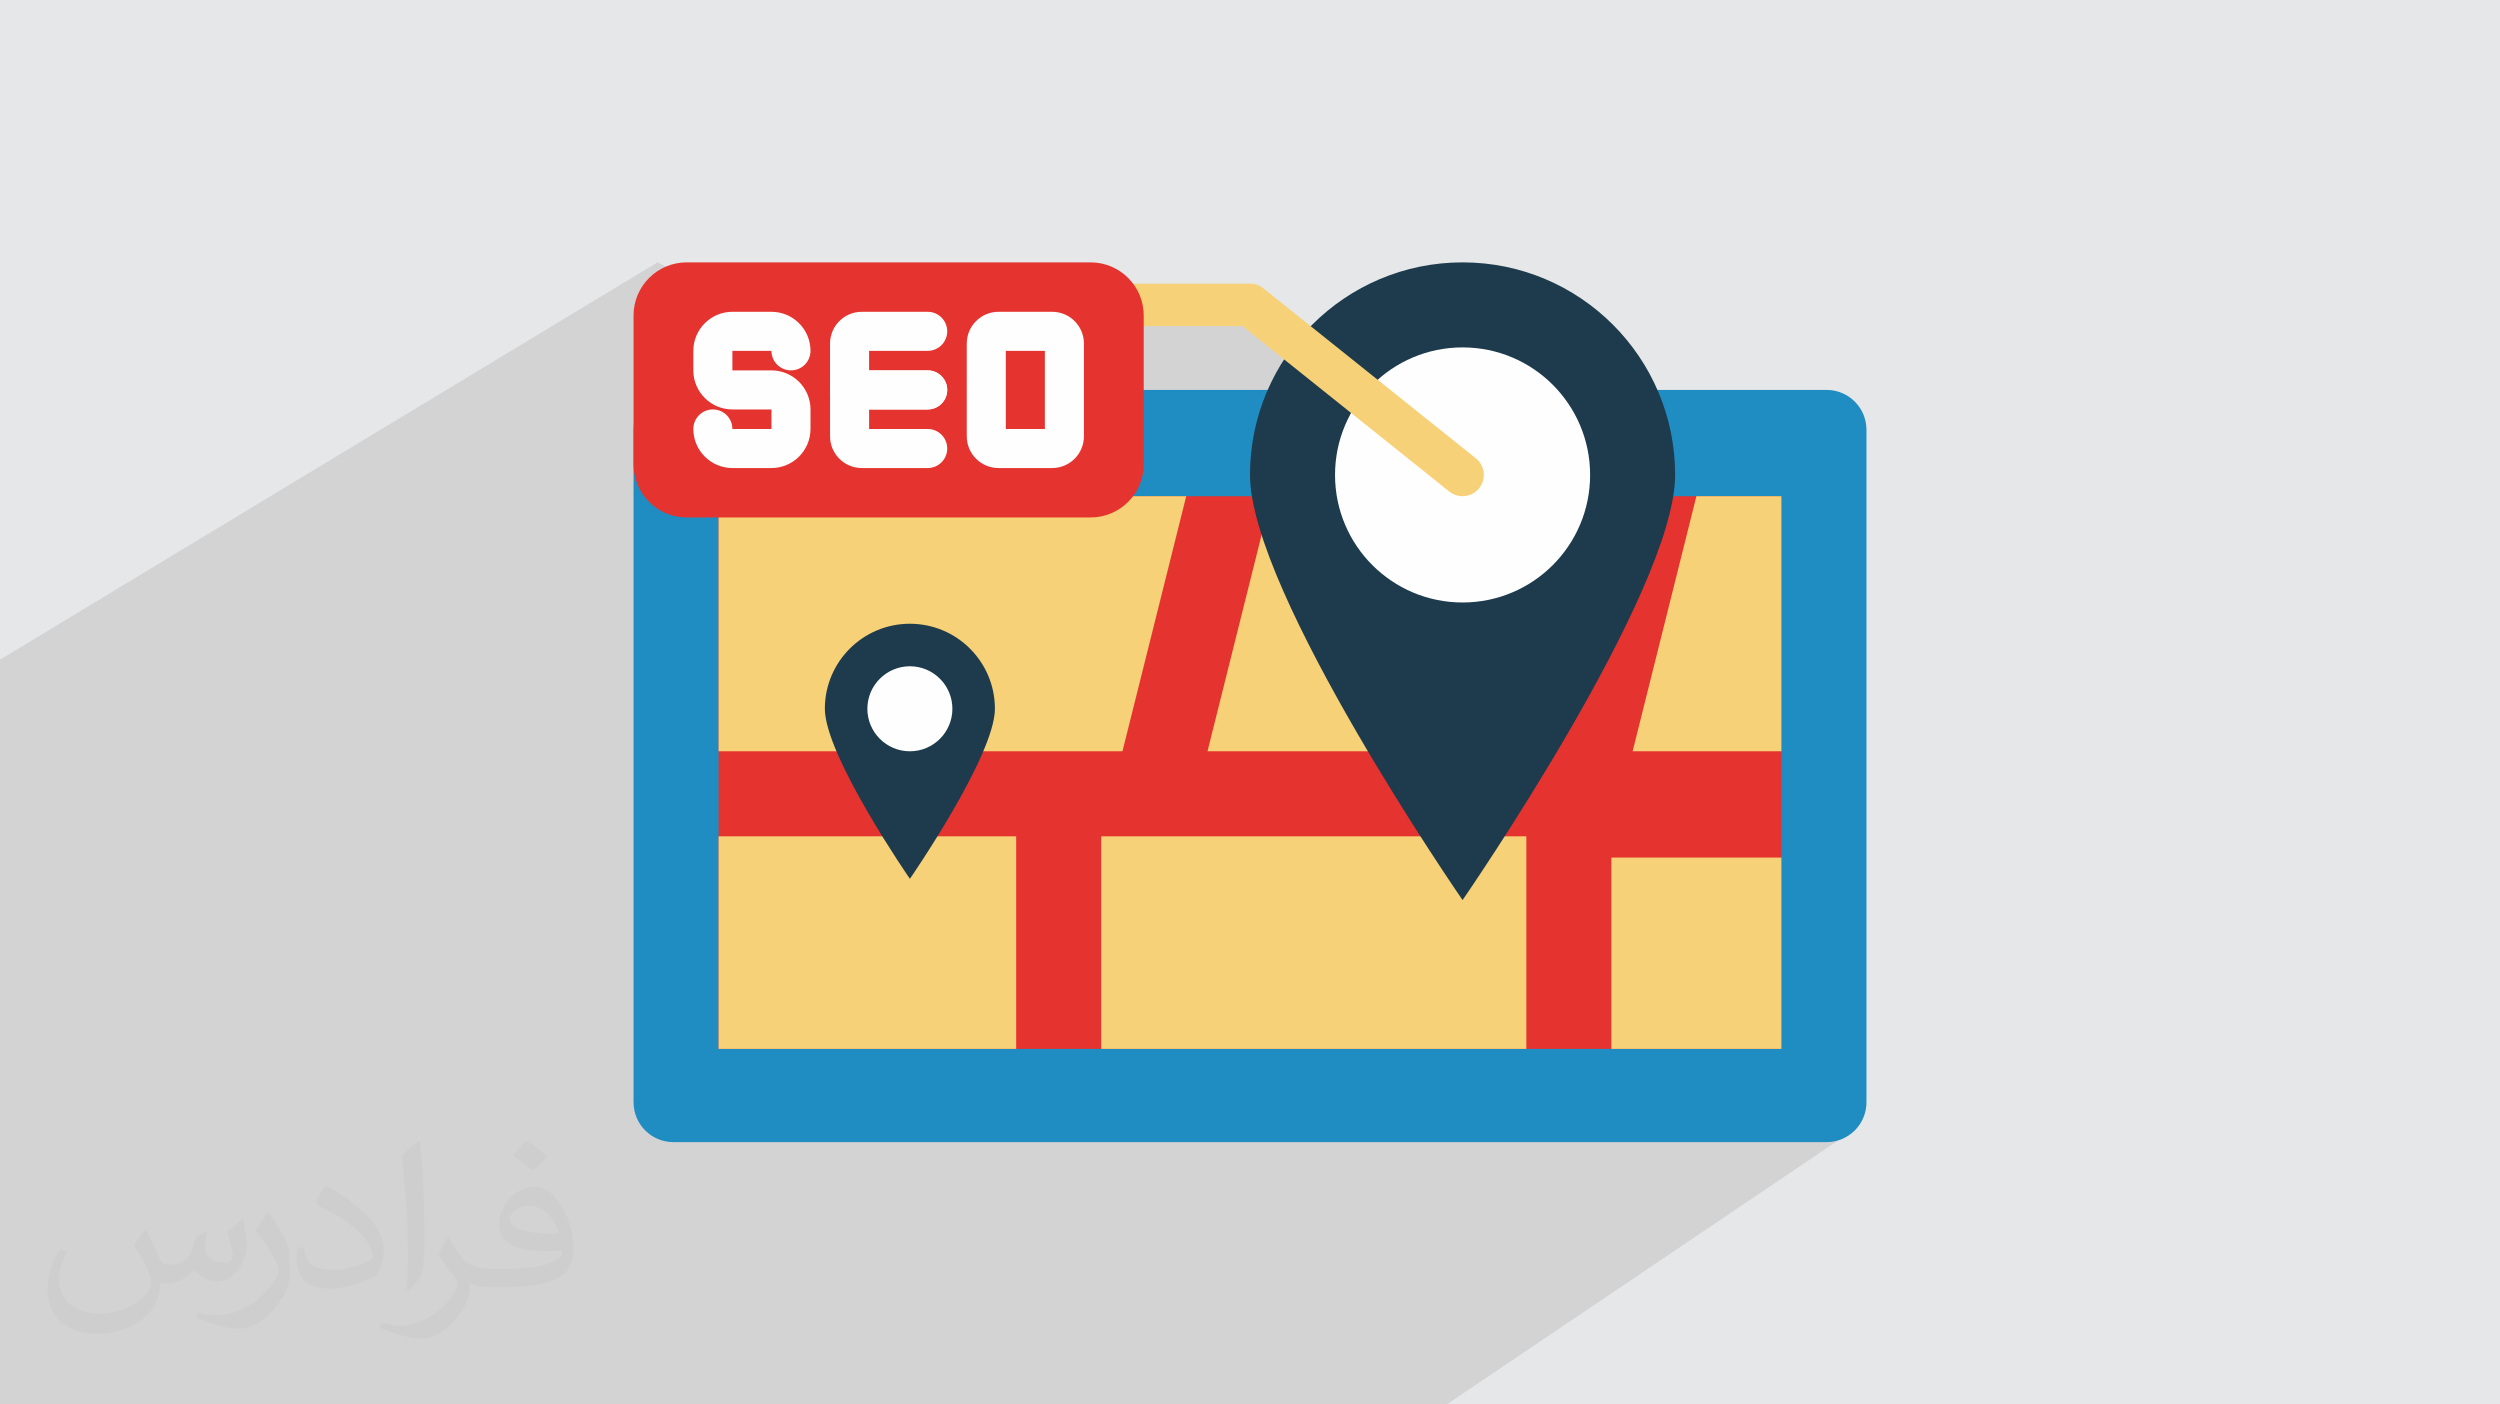 <?xml version="1.0" encoding="UTF-8"?>
<!DOCTYPE svg PUBLIC "-//W3C//DTD SVG 1.0//EN" "http://www.w3.org/TR/2001/REC-SVG-20010904/DTD/svg10.dtd">
<!-- Creator: CorelDRAW -->
<svg xmlns="http://www.w3.org/2000/svg" xml:space="preserve" width="94.192mm" height="52.917mm" version="1.0" style="shape-rendering:geometricPrecision; text-rendering:geometricPrecision; image-rendering:optimizeQuality; fill-rule:evenodd; clip-rule:evenodd"
viewBox="0 0 9404.92 5283.66"
 xmlns:xlink="http://www.w3.org/1999/xlink"
 xmlns:xodm="http://www.corel.com/coreldraw/odm/2003">
 <defs>
  <style type="text/css">
   <![CDATA[
    .fil7 {fill:#FEFEFE;fill-rule:nonzero}
    .fil4 {fill:#E5332F;fill-rule:nonzero}
    .fil6 {fill:#1D3B4D;fill-rule:nonzero}
    .fil3 {fill:#1F8CC2;fill-rule:nonzero}
    .fil5 {fill:#F7D177;fill-rule:nonzero}
    .fil2 {fill:#373435;fill-opacity:0.031}
    .fil1 {fill:#2B2A29;fill-opacity:0.102}
    .fil0 {fill:#E6E7E8}
   ]]>
  </style>
 </defs>
 <g id="Layer_x0020_1">
  <polygon class="fil0" points="-0,0 9404.92,0 9404.92,5283.66 -0,5283.66 "/>
  <polygon class="fil1" points="6701.67,3586.02 6915.18,4290.18 5442.34,5283.66 -0,5283.66 -0,2481.52 2473.24,987.05 3269.53,1393.39 4296.75,1138.69 4674.39,1226.95 5341.05,1466.86 "/>
  <path class="fil2" d="M548.54 4627.69c17.95,27.21 29.6,53.36 40.96,82.43 8.45,16.91 12.93,48.09 52.57,48.09 11.61,0 28.28,-3.42 43.06,-11.61 16.63,-8.73 29.32,-21.94 35.94,-42l15.85 -53.36 38.57 -19.02 2.64 2.64c-5.27,20.09 -6.59,39.36 -6.59,54.43 0,44.63 38.57,61.56 69.22,61.56 17.95,0 34.09,-8.73 34.09,-25.11 0,-21.13 -8.98,-57.06 -20.62,-89.29 17.95,-17.95 35.94,-35.94 56.53,-50.47l3.17 1.6c8.98,38.04 14,75.56 14,100.66 0,24.57 -10.83,51.79 -19.81,69.49 -18.49,34.87 -51.25,62.62 -90.87,62.62 -30.1,0 -63.65,-15.07 -86.66,-43.06l-1.32 0c-21.66,26.96 -55.22,51.25 -108.86,51.25l-16.63 0c-2.64,35.41 -10.29,60.49 -21.94,82.95 -31.95,62.34 -126.81,106.47 -216.1,106.47 -124.17,0 -186.51,-71.59 -186.51,-166.96 0,-58.91 19.27,-113.6 48.88,-152.42l24.29 10.04c-18.49,35.41 -30.91,68.68 -30.91,101.45 0,89.29 72.66,131.83 156.4,131.83 77.68,0 173.83,-49.41 191.28,-106.72 -6.59,-62.62 -30.1,-91.93 -66.04,-148.99 10.83,-19.02 24.83,-38.04 42.28,-58.38l3.17 0 0 0 0 0 -0.02 -0.09zm1432.13 -336.04c26.15,16.39 51.79,35.66 76.87,57.85 -14,19.81 -31.45,37.79 -53.11,53.64 -25.11,-20.34 -50.19,-37.79 -75.84,-56.27 17.42,-19.55 34.62,-38.29 52.04,-55.22l0 0 0 0 0 0 0 0 0 0 0.03 0zm13.47 244.11c-42.28,0 -76.87,27.75 -76.87,48.34 0,44.13 84.53,57.85 185.72,57.31 -12.68,-51.79 -57.06,-105.68 -108.86,-105.68l0.01 0.03zm-94.86 236.19c54.96,0 103.04,-1.6 139.74,-10.83 40.96,-10.29 75.56,-30.91 75.56,-45.17 0,-3.7 0,-8.19 -1.32,-11.89 -22.98,2.11 -49.41,2.11 -72.38,2.11 -74.49,0 -131.55,-16.91 -154.02,-58.66 -5.55,-11.61 -9.51,-24.57 -9.51,-39.36 0,-40.43 17.42,-79.79 48.09,-107 25.61,-22.45 53.89,-36.44 82.67,-36.44 52.04,0 93.51,41.75 122.57,107.54 15.85,35.94 26.68,77.4 26.68,129.72 0,34.87 -9.51,64.19 -31.17,85.85 -40.43,39.11 -114.92,53.89 -229.04,53.89l-51.79 0 0 0 -13.47 0c-28.28,0 -48.62,-5.02 -64.72,-17.42l-2.64 0c0.79,6.59 1.32,12.93 1.32,19.02 0,25.61 -8.45,58.38 -25.61,84.53 -50.72,75.3 -105.68,108.04 -153.24,108.04 -48.09,0 -107,-18.49 -160.11,-42.54l9.51 -18.49c17.17,7.13 40.96,11.89 73.7,11.89 85.85,0 198.66,-82.43 212.66,-163 -3.17,-6.59 -8.98,-15.32 -17.17,-24.57 -25.11,-29.85 -40.96,-54.68 -55.75,-80.83 12.68,-25.11 24.29,-45.17 35.13,-63.4l4.49 -0.53c36.72,74.77 69.99,117.55 144.23,117.55l11.61 0 0 0 53.89 0 0 0 0 0 0 0 0 0 0 0 0.09 0.01zm-371.98 79c6.34,-34.34 6.87,-72.91 6.87,-108.86l0 -53.36c0,-99.6 -12.68,-244.36 -22.98,-338.68 17.95,-19.27 43.06,-42 62.87,-57.31l5.81 1.6c13.47,118.62 16.63,256 16.63,383.06 0,33.3 -1.32,65.79 -4.49,89.55 -1.85,30.1 -19.27,52.83 -56.53,87.7l-8.19 -3.7zm-382.8 -157.19c1.85,46.77 24.83,83.49 105.15,83.49 49.93,0 92.19,-12.93 138.96,-35.13 8.45,-3.7 12.93,-8.73 12.93,-12.93 0,-29.32 -22.45,-68.15 -60.23,-103.55 -36.72,-33.3 -85.34,-62.62 -130.76,-82.18 -15.6,-6.59 -20.62,-13.47 -20.62,-20.09 0,-13.47 17.95,-41.75 32.77,-62.09l5.02 -0.53c52.04,27.21 110.17,67.64 153.24,112.53 39.11,41.47 63.4,83.49 63.4,129.19 0,33.81 -10.29,65.51 -26.96,95.11 -57.06,28.79 -117.83,50.72 -178.06,50.72 -73.17,0 -123.1,-34.34 -123.1,-114.92 0,-8.73 0,-22.19 3.17,-39.64l25.11 0 0 0 0 0 0 0 0 0 0 0 -0.02 0zm-132.37 -132.9l45.45 73.45c16.63,27.21 32.23,56.81 32.23,103.55l0 59.7c0,48.34 -30.91,100.13 -80.83,151.38 -39.11,34.62 -73.7,49.41 -105.68,49.41 -47.55,0 -101.98,-14.79 -164.85,-41.75l7.13 -18.49c19.81,5.27 42.79,9.77 71.06,9.77 90.36,-0.53 182.8,-66.57 225.08,-147.15 5.02,-9.26 6.87,-17.95 6.87,-24.04 0,-9.26 -5.02,-19.55 -8.98,-28.79 -22.98,-43.31 -48.62,-82.95 -76.87,-119.68 14.79,-23.25 29.6,-45.7 45.7,-67.9l3.7 0.53 0 0 0 0 0 0 0 0 0 0 -0.02 0.01z"/>
  <g id="_1544059081344">
   <path class="fil3" d="M6871.61 4296.62l-4338.29 0c-82.8,0 -149.94,-67.14 -149.94,-149.94l0 -2529.87c0,-82.81 67.13,-149.94 149.94,-149.94l4338.29 0c82.8,0 149.94,67.13 149.94,149.94l0 2529.87c0,82.8 -67.13,149.94 -149.94,149.94l0 0z"/>
   <polygon class="fil4" points="2703.25,1866.7 6701.67,1866.7 6701.67,3945.88 2703.25,3945.88 "/>
   <polygon class="fil5" points="4222.65,2826.32 2703.25,2826.32 2703.25,1866.7 4462.55,1866.7 "/>
   <polygon class="fil5" points="5822.02,2826.32 4542.52,2826.32 4782.43,1866.7 6061.92,1866.7 "/>
   <polygon class="fil5" points="6701.67,2826.32 6141.89,2826.32 6381.8,1866.7 6701.67,1866.7 "/>
   <polygon class="fil5" points="2703.25,3146.2 3822.81,3146.2 3822.81,3945.89 2703.25,3945.88 "/>
   <polygon class="fil5" points="4142.68,3146.2 5742.06,3146.2 5742.06,3945.89 4142.68,3945.88 "/>
   <path class="fil6" d="M6301.83 1786.73c0,441.65 -799.69,1599.37 -799.69,1599.37 0,0 -799.68,-1157.72 -799.68,-1599.37 0,-441.66 358.03,-799.69 799.68,-799.69 441.66,0 799.69,358.03 799.69,799.69z"/>
   <polygon class="fil5" points="6061.92,3226.17 6701.67,3226.17 6701.67,3945.88 6061.92,3945.88 "/>
   <circle class="fil7" cx="5502.15" cy="1786.73" r="479.81"/>
   <path class="fil5" d="M5502.09 1866.7c-17.52,0 -35.17,-5.73 -49.9,-17.52l-777.79 -622.23 -451.75 0c-44.16,0 -79.97,-35.81 -79.97,-79.97 0,-44.16 35.81,-79.97 79.97,-79.97l479.81 0c18.15,0 35.78,6.18 49.96,17.52l799.68 639.74c34.48,27.6 40.08,77.91 12.49,112.41 -15.8,19.74 -39.04,30 -62.5,30l-0.01 0.01z"/>
   <path class="fil4" d="M4102.7 1946.67l-1519.4 0c-110.42,0 -199.93,-89.5 -199.93,-199.93l0 -559.78c0,-110.41 89.5,-199.92 199.93,-199.92l1519.4 0c110.41,0 199.92,89.5 199.92,199.93l0 559.78c0,110.41 -89.5,199.92 -199.92,199.92l0 0z"/>
   <g>
    <path class="fil7" d="M3489.94 1540.33l-293.89 0c-40.57,0 -73.47,-32.89 -73.47,-73.47l0 -174.5c0,-65.83 53.56,-119.39 119.39,-119.39l247.96 0c40.58,0 73.48,32.9 73.48,73.47 0,40.58 -32.9,73.48 -73.48,73.48l-220.41 -0.01 0 73.48 220.41 0c40.58,0 73.48,32.89 73.48,73.47 0,40.58 -32.9,73.47 -73.48,73.47l0 0z"/>
    <path class="fil7" d="M3958.32 1760.74l-202.04 0c-65.83,0 -119.39,-53.56 -119.39,-119.39l0 -348.99c0,-65.83 53.56,-119.39 119.39,-119.39l202.04 0c65.83,0 119.39,53.56 119.39,119.39l0 348.99c0,65.83 -53.56,119.39 -119.39,119.39l0 0zm-174.5 -146.95l146.95 0 0 -293.89 -146.95 0 0 293.89z"/>
    <path class="fil7" d="M3489.94 1760.74l-247.96 0c-65.83,0 -119.39,-53.56 -119.39,-119.39l0 -174.5c0,-40.58 32.89,-73.48 73.47,-73.48l293.89 0.01c40.58,0 73.48,32.89 73.48,73.47 0,40.58 -32.9,73.47 -73.48,73.47l-220.41 0 0 73.47 220.41 0c40.58,0 73.48,32.9 73.48,73.48 0,40.58 -32.9,73.47 -73.48,73.47l0 0z"/>
    <path class="fil7" d="M2902.17 1760.74l-146.94 0c-81.03,0 -146.95,-65.92 -146.95,-146.95 0,-40.57 32.9,-73.47 73.48,-73.47 40.58,0 73.47,32.9 73.47,73.47l0 0.1 146.94 -0.1 0 -73.47 -146.94 0c-81.03,0 -146.95,-65.92 -146.95,-146.94l0 -73.48c0,-81.02 65.93,-146.94 146.95,-146.94l146.94 0c81.03,0 146.95,65.92 146.95,146.94 0,40.58 -32.9,73.48 -73.48,73.48 -40.57,0 -73.47,-32.9 -73.47,-73.48l-146.94 0 0 73.48 146.94 0c81.03,0 146.95,65.92 146.95,146.94l0 73.47c0,81.03 -65.92,146.95 -146.95,146.95z"/>
   </g>
   <path class="fil6" d="M3742.84 2666.38c0,176.66 -319.88,639.75 -319.88,639.75 0,0 -319.88,-463.09 -319.88,-639.75 0,-176.65 143.21,-319.88 319.88,-319.88 176.65,0 319.88,143.22 319.88,319.88z"/>
   <path class="fil7" d="M3422.97 2826.32c-88.19,0 -159.94,-71.75 -159.94,-159.94 0,-88.18 71.75,-159.93 159.94,-159.93 88.18,0 159.93,71.75 159.93,159.93 0,88.19 -71.75,159.94 -159.93,159.94zm0 -160.04l0 0.1c0,-0.07 0,-0.1 0,-0.1z"/>
  </g>
 </g>
</svg>
